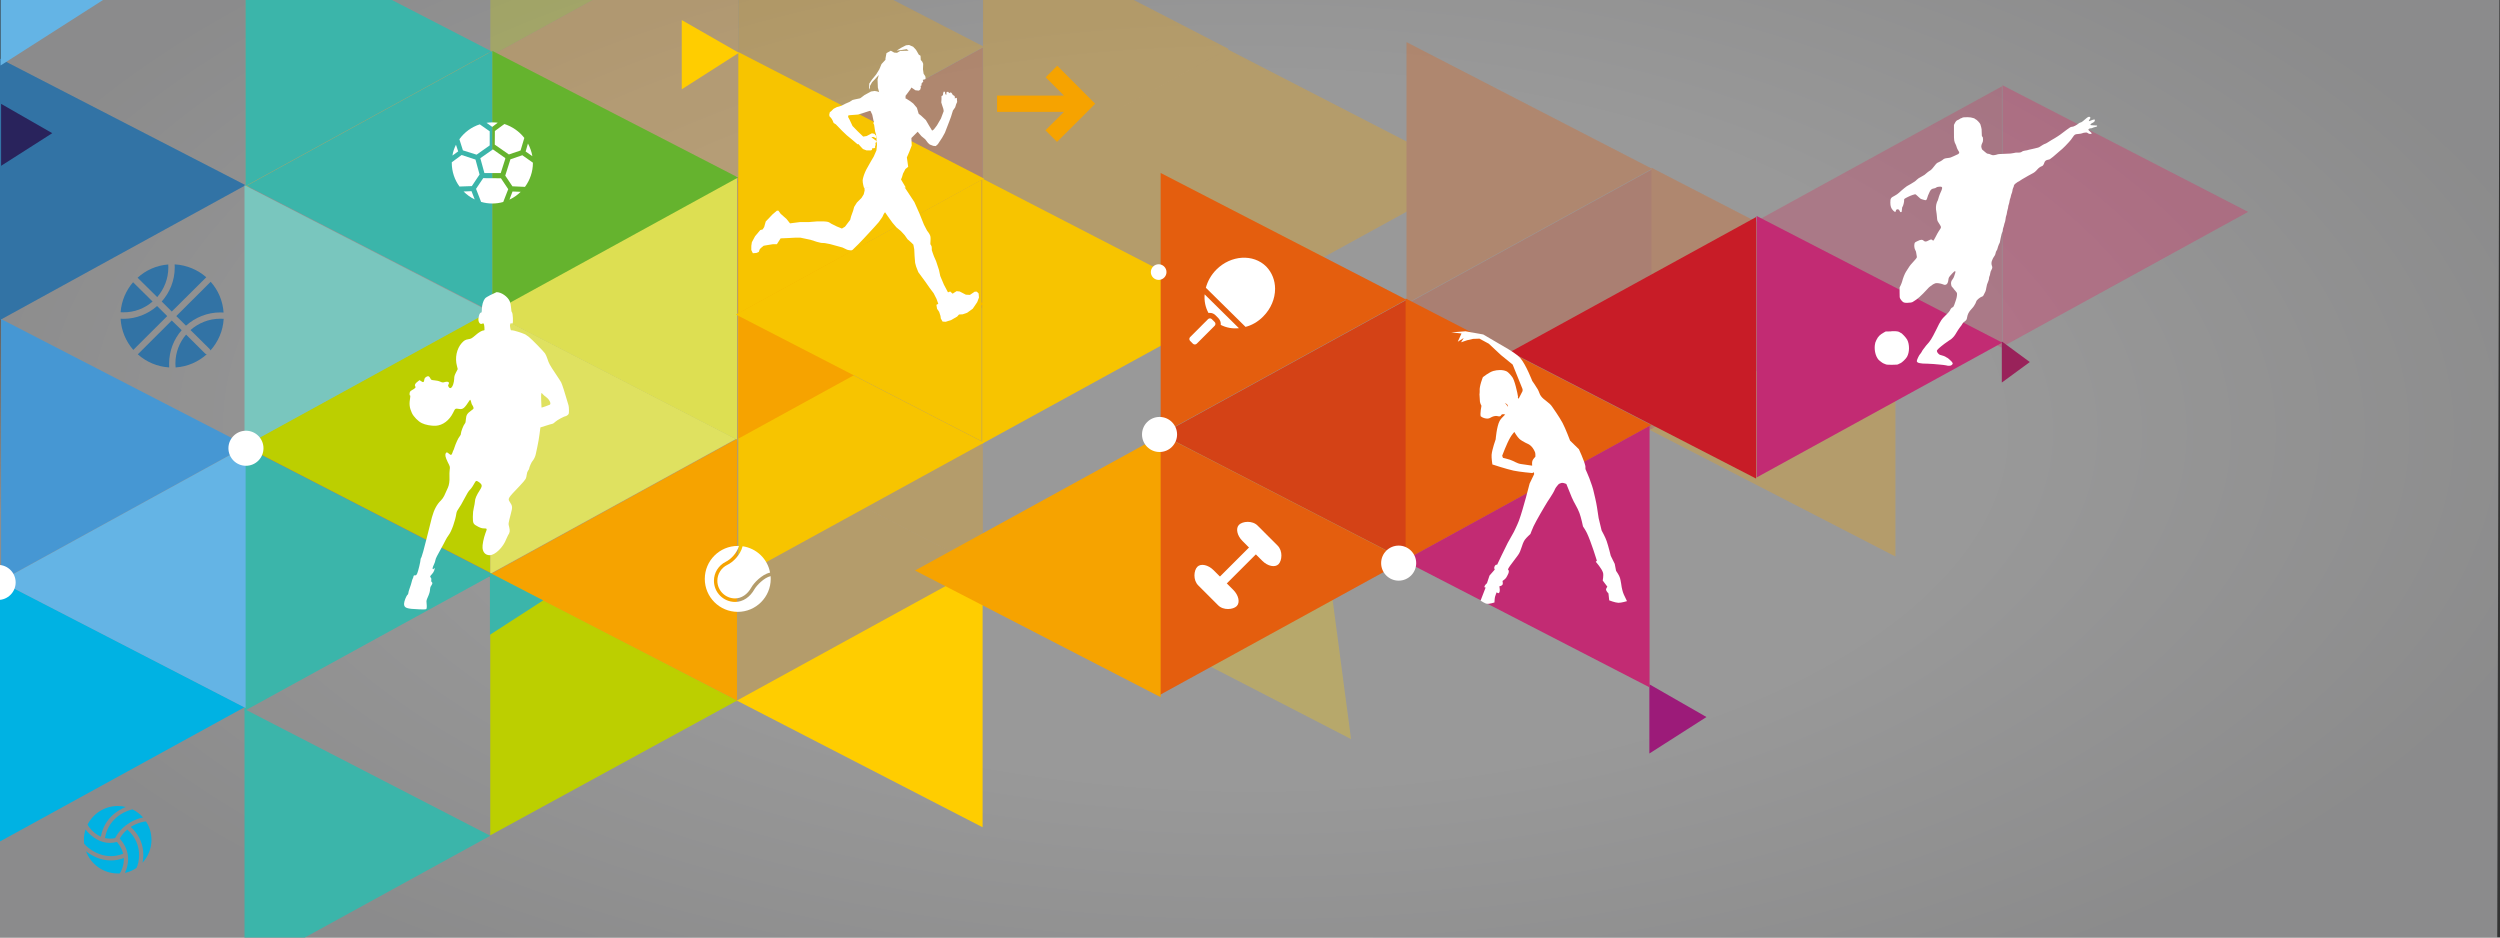 <?xml version="1.0" encoding="utf-8"?>
<!-- Generator: Adobe Illustrator 26.5.0, SVG Export Plug-In . SVG Version: 6.00 Build 0)  -->
<svg version="1.1" id="Calque_1" xmlns="http://www.w3.org/2000/svg" xmlns:xlink="http://www.w3.org/1999/xlink" x="0px" y="0px"
	 viewBox="0 0 2267.7 850.4" style="enable-background:new 0 0 2267.7 850.4;" xml:space="preserve">
<rect x="0" y="0" width="2267.7" height="850.4" fill="#333333" stroke="none"/>
<style type="text/css">
	.st0{opacity:0.5;fill:url(#XMLID_00000046324514984000980250000014619041278514277764_);enable-background:new    ;}
	.st1{fill:#9C1B79;}
	.st2{opacity:0.3;}
	.st3{fill:#FFCD00;}
	.st4{fill:#C8D406;}
	.st5{fill:#F6A300;}
	.st6{fill:#D3305D;}
	.st7{fill:#B4CC04;}
	.st8{fill:#E45E0E;}
	.st9{fill:#C81C27;}
	.st10{fill:#F7A826;}
	.st11{fill:#B2CB07;}
	.st12{fill:#FAB500;}
	.st13{fill:#D44216;}
	.st14{fill:#E61A5E;}
	.st15{fill:#3273A5;}
	.st16{fill:#3BB5AA;}
	.st17{fill:#F7C400;}
	.st18{fill:#79C6BE;}
	.st19{fill:#4697D3;}
	.st20{fill:#00B2E3;}
	.st21{fill:#64B4E5;}
	.st22{fill:#BCCF00;}
	.st23{fill:#DDDF52;}
	.st24{fill:#65B32E;}
	.st25{fill:#DFE160;}
	.st26{fill:#C22B73;}
	.st27{display:none;opacity:0.16;}
	.st28{display:inline;fill:#FFCD00;}
	.st29{display:inline;fill:#F6A300;}
	.st30{display:inline;fill:#FAB500;}
	.st31{display:inline;fill:#E45E0E;}
	.st32{display:inline;fill:#993664;}
	.st33{display:inline;fill:#C81C27;}
	.st34{display:inline;fill:#F7A826;}
	.st35{display:inline;fill:#D44216;}
	.st36{fill:#29235C;}
	.st37{fill:#99225A;}
	.st38{fill:#FFFFFF;}
	.st39{fill-rule:evenodd;clip-rule:evenodd;fill:#FFFFFF;}
</style>
<radialGradient id="XMLID_00000060031582129562647460000000628233640718929031_" cx="73.425" cy="-838.236" r="654.228" gradientTransform="matrix(1.886 6.600000e-03 -3.245740e-03 0.9 992.072 1143.578)" gradientUnits="userSpaceOnUse">
	<stop  offset="0.558" style="stop-color:#FFFFFF"/>
	<stop  offset="1" style="stop-color:#E4E4E5"/>
</radialGradient>
<polygon id="XMLID_1177_" style="opacity:0.5;fill:url(#XMLID_00000060031582129562647460000000628233640718929031_);enable-background:new    ;" points="
	2264.8,1026.5 -1.3,1014.1 1.7,-247.2 2267.7,-234.8 "/>
<polygon id="XMLID_389_" class="st1" points="1496.1,620.7 1547.9,650.4 1496.1,683.5 "/>
<g id="XMLID_503_" class="st2">
	<polygon id="XMLID_532_" class="st3" points="223,-65.5 445.8,49.4 223,171.7 	"/>
	<polygon id="XMLID_531_" class="st4" points="444.8,-186.1 667.6,-71.2 444.8,51.1 	"/>
	<polygon id="XMLID_530_" class="st5" points="444.8,286.5 667.6,401.4 444.8,523.7 	"/>
	<polygon id="XMLID_528_" class="st5" points="892.7,42.1 1115.5,157 892.7,279.3 	"/>
	<polygon id="XMLID_527_" class="st6" points="1815.9,315.5 1593,200.6 1815.9,78.3 	"/>
	<polygon id="XMLID_526_" class="st5" points="891.7,-70.5 1114.5,44.4 891.7,166.7 	"/>
	<polygon id="XMLID_524_" class="st7" points="444.8,49.4 667.6,164.2 444.8,286.5 	"/>
	<polygon id="XMLID_523_" class="st8" points="224,170.8 446.8,285.7 224,408 	"/>
	<polygon id="XMLID_521_" class="st9" points="444.8,523.6 222,408.7 444.8,286.4 	"/>
	<polygon id="XMLID_520_" class="st10" points="669.6,164.7 446.8,49.8 669.6,-72.5 	"/>
	<polygon id="XMLID_519_" class="st11" points="667.6,400.9 444.8,286 667.6,163.7 	"/>
	<polygon id="XMLID_518_" class="st8" points="891.5,280.3 668.7,165.4 891.5,43.1 	"/>
	<polygon id="XMLID_517_" class="st5" points="669.7,-72.5 892.5,42.4 669.7,164.7 	"/>
	<polygon id="XMLID_516_" class="st12" points="667.7,164.7 890.5,279.6 667.7,401.9 	"/>
	<polygon id="XMLID_515_" class="st5" points="667.6,399.9 890.5,514.8 667.6,637.1 	"/>
	<polygon id="XMLID_514_" class="st5" points="891.5,515.7 668.7,400.8 891.5,278.5 	"/>
	<polygon id="XMLID_513_" class="st3" points="1225.5,670.4 1002.7,555.5 1194.7,437.8 	"/>
	<polygon id="XMLID_512_" class="st5" points="1113.4,281.5 890.5,166.6 1113.4,44.4 	"/>
	<polygon id="XMLID_511_" class="st5" points="1112.9,44.4 1335.7,159.2 1112.9,281.5 	"/>
	<polygon id="XMLID_510_" class="st8" points="1274.8,274.7 1497.6,389.5 1274.8,511.8 	"/>
	<polygon id="XMLID_509_" class="st8" points="1275.8,38.2 1498.6,153.1 1275.8,275.4 	"/>
	<polygon id="XMLID_508_" class="st13" points="1499.4,390.2 1276.6,275.4 1499.4,153.1 	"/>
	<polygon id="XMLID_507_" class="st8" points="1498,152.1 1720.8,267 1498,389.2 	"/>
	<polygon id="XMLID_506_" class="st5" points="1274.8,513.7 1052,398.8 1274.8,276.5 	"/>
	<polygon id="XMLID_505_" class="st14" points="1816.4,77.3 2039.2,192.2 1816.4,314.5 	"/>
	<polygon id="XMLID_504_" class="st5" points="1719.3,504.8 1496.5,390 1719.3,267.7 	"/>
</g>
<polygon id="XMLID_471_" class="st15" points="0,53.2 222.8,168 0,290.3 "/>
<polygon id="XMLID_8_" class="st16" points="222.8,-68.4 445.7,46.5 222.8,168.7 "/>
<polygon id="XMLID_475_" class="st16" points="221.8,404.8 447.3,521.1 221.8,644.8 "/>
<polygon id="XMLID_476_" class="st17" points="669.7,286.6 892.6,401.5 669.7,523.8 "/>
<polygon id="XMLID_477_" class="st5" points="669.7,160.7 892.6,275.6 669.7,397.9 "/>
<polygon id="XMLID_478_" class="st9" points="1592.9,434.1 1370,319.2 1592.9,196.9 "/>
<polygon id="XMLID_479_" class="st17" points="669.7,47.2 892.6,162 669.7,284.3 "/>
<polygon id="XMLID_480_" class="st16" points="221.8,643.2 444.7,758.1 221.8,880.4 "/>
<polygon id="XMLID_481_" class="st18" points="221.8,168 444.7,282.9 221.8,405.2 "/>
<polygon id="XMLID_482_" class="st19" points="1,289.4 223.8,404.3 1,526.6 "/>
<polygon id="XMLID_483_" class="st20" points="-1,526.6 221.8,641.5 -1,763.8 "/>
<polygon id="XMLID_484_" class="st21" points="222.8,642.2 0,527.3 222.8,405 "/>
<polygon id="XMLID_485_" class="st16" points="446.7,283.3 223.8,168.5 446.7,46.2 "/>
<polygon id="XMLID_486_" class="st22" points="444.7,519.5 221.8,404.6 444.7,282.3 "/>
<polygon id="XMLID_487_" class="st23" points="668.5,398.9 444.1,283.2 668.5,160 "/>
<polygon id="XMLID_488_" class="st24" points="446.7,46.2 669.5,161 446.7,283.3 "/>
<polygon id="XMLID_489_" class="st25" points="444.7,283.3 667.5,398.2 444.7,520.5 "/>
<polygon id="XMLID_490_" class="st22" points="444.7,519.5 668.7,635.4 444.7,757.7 "/>
<polygon id="XMLID_491_" class="st5" points="668.5,635.4 445.7,520.5 668.5,398.2 "/>
<polygon id="XMLID_492_" class="st3" points="891.3,750.4 668.4,635.5 891.3,513.2 "/>
<polygon id="XMLID_493_" class="st17" points="890.4,400.2 667.5,285.3 890.4,163 "/>
<polygon id="XMLID_494_" class="st17" points="890.9,161.9 1117,278.5 890.9,402.5 "/>
<polygon id="XMLID_498_" class="st8" points="1051.8,393.3 1274.6,508.2 1051.8,630.5 "/>
<polygon id="XMLID_497_" class="st8" points="1052.8,156.9 1275.6,271.8 1052.8,394.1 "/>
<polygon id="XMLID_496_" class="st13" points="1276.4,508.9 1053.6,394 1276.4,271.7 "/>
<polygon id="XMLID_495_" class="st8" points="1275,270.7 1497.8,385.6 1275,507.9 "/>
<polygon id="XMLID_499_" class="st5" points="1052.8,632.4 830,517.5 1052.8,395.2 "/>
<polygon id="XMLID_500_" class="st26" points="1593.4,195.9 1816.2,310.8 1593.4,433.1 "/>
<polygon id="XMLID_501_" class="st26" points="1496.3,623.5 1273.5,508.6 1496.3,386.3 "/>
<g id="XMLID_533_" class="st27">
	<polygon id="XMLID_562_" class="st28" points="-335.1,358.2 -112.2,473.1 -335.1,595.4 	"/>
	<polygon id="XMLID_561_" class="st28" points="-113.2,237.6 109.6,352.5 -113.2,474.8 	"/>
	<polygon id="XMLID_560_" class="st29" points="-113.2,710.2 109.6,825.1 -113.2,947.4 	"/>
	<polygon id="XMLID_559_" class="st29" points="334.7,591.6 557.5,706.5 334.7,828.8 	"/>
	<polygon id="XMLID_558_" class="st29" points="334.7,465.8 557.5,580.7 334.7,703 	"/>
	<polygon id="XMLID_557_" class="st29" points="1257.8,739.2 1035,624.3 1257.8,502 	"/>
	<polygon id="XMLID_556_" class="st29" points="334.7,352.2 557.5,467.1 334.7,589.4 	"/>
	<polygon id="XMLID_555_" class="st30" points="-112.2,947.2 110.6,1062.1 -112.2,1184.4 	"/>
	<polygon id="XMLID_554_" class="st29" points="-113.2,473 109.6,587.9 -113.2,710.2 	"/>
	<polygon id="XMLID_553_" class="st31" points="-334.1,594.4 -111.2,709.3 -334.1,831.6 	"/>
	<polygon id="XMLID_552_" class="st32" points="-336.1,831.6 -113.2,946.5 -336.1,1068.8 	"/>
	<polygon id="XMLID_551_" class="st33" points="-113.2,947.2 -336.1,832.3 -113.2,710 	"/>
	<polygon id="XMLID_550_" class="st34" points="111.6,588.4 -111.2,473.5 111.6,351.2 	"/>
	<polygon id="XMLID_549_" class="st30" points="109.6,824.6 -113.2,709.7 109.6,587.4 	"/>
	<polygon id="XMLID_548_" class="st31" points="333.5,704 110.7,589.1 333.5,466.8 	"/>
	<polygon id="XMLID_547_" class="st29" points="111.7,351.2 334.5,466.1 111.7,588.4 	"/>
	<polygon id="XMLID_546_" class="st30" points="109.7,588.4 332.5,703.3 109.7,825.6 	"/>
	<polygon id="XMLID_545_" class="st29" points="109.6,823.6 332.4,938.4 109.6,1060.7 	"/>
	<polygon id="XMLID_544_" class="st29" points="333.5,939.4 110.7,824.5 333.5,702.2 	"/>
	<polygon id="XMLID_543_" class="st28" points="557.5,1054.1 334.7,939.2 557.5,816.9 	"/>
	<polygon id="XMLID_542_" class="st29" points="555.3,705.2 332.5,590.3 555.3,468 	"/>
	<polygon id="XMLID_541_" class="st29" points="554.9,468 777.7,582.9 554.9,705.2 	"/>
	<polygon id="XMLID_540_" class="st31" points="716.7,698.3 939.6,813.2 716.7,935.5 	"/>
	<polygon id="XMLID_539_" class="st31" points="717.7,461.9 940.6,576.8 717.7,699.1 	"/>
	<polygon id="XMLID_538_" class="st35" points="941.4,813.9 718.6,699 941.4,576.7 	"/>
	<polygon id="XMLID_537_" class="st31" points="939.9,575.7 1162.8,690.6 939.9,812.9 	"/>
	<polygon id="XMLID_536_" class="st29" points="716.8,937.4 494,822.5 716.8,700.2 	"/>
	<polygon id="XMLID_535_" class="st31" points="1258.3,501 1481.2,615.9 1258.3,738.2 	"/>
	<polygon id="XMLID_534_" class="st29" points="1161.2,928.5 938.4,813.6 1161.2,691.3 	"/>
</g>
<polygon id="XMLID_622_" class="st16" points="444.4,519.6 492.7,544.6 444.4,575.8 "/>
<polygon id="XMLID_623_" class="st36" points="1,94.2 47.4,120.8 1,150.4 "/>
<polygon id="XMLID_624_" class="st5" points="904.4,101.5 965.1,101.5 948.3,118.2 958.8,128.7 983,104.6 983,104.6 993.4,94.1 
	959,59.6 948.5,70.1 965.1,86.7 904.4,86.7 "/>
<polygon id="XMLID_643_" class="st37" points="1815.8,347 1815.8,309.7 1841.2,328.4 "/>
<polygon id="XMLID_644_" class="st3" points="618.4,18.2 670.2,47.9 618.4,81 "/>
<path id="XMLID_74_" class="st21" d="M0.5,59.4V-78.3l113.6,65.1L0.5,59.4z"/>
<circle id="XMLID_2_" class="st38" cx="223.1" cy="406.6" r="15.9"/>
<circle id="XMLID_3_" class="st38" cx="1051.8" cy="394.1" r="15.9"/>
<circle id="XMLID_21_" class="st38" cx="1268.7" cy="510.8" r="15.9"/>
<ellipse id="XMLID_27_" transform="matrix(2.439005e-03 -1 1 2.439005e-03 -529.994 525.312)" class="st38" cx="-1.7" cy="528.3" rx="15.9" ry="15.9"/>
<path class="st38" d="M1051,239.7c-3.9,0-7.1,3.2-7.1,7.1s3.2,7.1,7.1,7.1c3.9,0,7.1-3.2,7.1-7.1S1054.9,239.7,1051,239.7z"/>
<g>
	<path class="st38" d="M1145.8,287.1c7.1-7.1,10.8-16.3,10.8-25.1c0-7.5-2.7-14.7-8-20.2c-11.7-11.7-32-10.5-45.2,2.7
		c-4.8,4.8-8,10.6-9.6,16.5l36,35.5C1135.4,295.1,1141.1,291.9,1145.8,287.1z"/>
	<path class="st38" d="M1107.3,294.7c5,2.6,10.8,3.6,16.5,3l-31.1-30.7c-0.5,6,0.7,11.9,3.5,16.9c0.4-0.1,0.8-0.1,1.2-0.1
		c2,0,3.8,0.8,5.1,2.1l2.6,2.6C1106.8,290.3,1107.6,292.5,1107.3,294.7z"/>
	<path class="st38" d="M1101.8,295.5c0.5-0.5,0.7-1.1,0.7-1.7c0-0.7-0.2-1.2-0.7-1.7l-2.6-2.6c-0.5-0.5-1.1-0.7-1.7-0.7
		c-0.7,0-1.2,0.2-1.7,0.7l-16.3,16.3l0,0c-0.9,0.9-0.9,2.5,0,3.4l2.6,2.6c0.9,0.9,2.5,0.9,3.4,0L1101.8,295.5z"/>
</g>
<g>
	<path class="st38" d="M673.6,495.5c-2.1,8.3-9,14.6-13.9,16.9c-5.5,2.7-9,8.3-9,14.4c0,8.8,7.2,16,16,16c5.9,0,11.3-3.6,14.8-9.9
		c2.1-3.8,9.4-11.9,17-13.5C696.3,507,686.2,497.3,673.6,495.5z"/>
	<path class="st38" d="M684.4,534.4c-4.1,7.3-10.5,11.6-17.6,11.6c-10.6,0-19.2-8.6-19.2-19.2c0-7.3,4.1-13.9,10.7-17.2
		c4.5-2.2,10.1-7.7,12-14.4c-0.4,0-0.7,0-1.1,0c-16.5,0-29.9,13.4-29.9,29.9c0,16.5,13.4,29.9,29.9,29.9c16.5,0,29.9-13.4,29.9-29.9
		c0-0.9-0.1-1.7-0.1-2.5C693,524,686.4,531,684.4,534.4z"/>
</g>
<g>
	<path class="st20" d="M90,758.2c0.5,0.3,1,0.5,1.5,0.7c3-16.3,14.9-23.9,22.6-26.9c-2.3-0.6-4.8-0.9-7.3-0.9
		c-12,0-22.3,6.9-27.4,16.9C80.4,750,84.1,755.1,90,758.2z"/>
	<path class="st20" d="M95.2,760.2c3,0.7,6.1,0.7,9.2,0c0.1-0.2,0.2-0.3,0.3-0.5c6.6-12.2,18.8-17,25.1-18.2c-2.7-3-5.9-5.5-9.6-7.3
		C116.9,734.6,98.5,740.3,95.2,760.2z"/>
	<path class="st20" d="M100.6,780.5c-9.9,0-17.9-4.6-22.6-8.4c4.3,11.8,15.6,20.2,28.8,20.2c0.6,0,1.1,0,1.7,0
		c1.1-1.4,4.2-6.9,3.8-14C108.2,779.9,104.2,780.5,100.6,780.5z"/>
	<path class="st20" d="M111.7,774.4c-0.8-3.4-2.5-7.1-5.6-10.7c-2.2,0.6-4.3,0.9-6.4,0.9c-3.9,0-7.7-1-11.5-3
		c-4.8-2.6-8.4-6.3-10.6-9.2c-1,3-1.5,6.1-1.5,9.4c0,1.2,0.1,2.3,0.2,3.5c0.2,0.1,0.4,0.3,0.5,0.5
		C78.4,768.1,93.2,781.9,111.7,774.4z"/>
	<path class="st20" d="M115.5,752.5c-2.6,2.1-5,4.8-6.9,8.2c11,12.2,7.7,24.9,4.7,31.1c3.8-0.8,7.4-2.4,10.5-4.5
		c0.1-0.2,0.1-0.3,0.2-0.5C125.4,784.6,131.1,766.3,115.5,752.5z"/>
	<path class="st20" d="M129.3,782.5c5-5.5,8.1-12.7,8.1-20.7c0-6.1-1.8-11.9-5-16.7c-1.6,0-7.6,1.1-13.8,5
		C130.7,761.2,130.9,774.6,129.3,782.5z"/>
</g>
<g>
	<path class="st15" d="M138.4,273.5L120.7,256c-6.4,7.4-10.5,16.9-11.3,27.2c0.8,0,1.6,0.1,2.4,0.1
		C122,283.4,131.3,279.7,138.4,273.5z"/>
	<path class="st15" d="M142.5,277.6c-8.2,7.2-18.9,11.6-30.6,11.6c-0.8,0-1.6,0-2.5-0.1c0.6,10.8,4.8,20.6,11.5,28.3l30.8-30.7
		L142.5,277.6z"/>
	<path class="st15" d="M155.8,282.6l31.3-31.1c-7.7-6.8-17.8-11.1-28.7-11.7c0.1,0.9,0.1,1.8,0.1,2.8c0,11.9-4.5,22.7-11.8,30.9
		L155.8,282.6z"/>
	<path class="st15" d="M152.7,242.6c0-0.9,0-1.8-0.1-2.7c-10.7,0.8-20.3,5.2-27.8,12l17.8,17.6C148.8,262.3,152.7,252.9,152.7,242.6
		z"/>
	<path class="st15" d="M155.8,290.7L125,321.4c7.7,6.9,17.6,11.2,28.5,11.9c-0.1-1.1-0.1-2.2-0.1-3.4c0-11.6,4.3-22.3,11.4-30.4
		L155.8,290.7z"/>
	<path class="st15" d="M159.9,286.7l8.8,8.7c8.3-7.4,19.2-12,31.1-12c1,0,2,0,3,0.1c-0.7-10.7-5-20.4-11.7-27.9L159.9,286.7z"/>
	<path class="st15" d="M172.8,299.4l17.3,17.1c0.4,0.4,0.7,0.9,0.8,1.4c6.9-7.7,11.4-17.7,12-28.7c-1-0.1-2-0.1-3.1-0.1
		C189.5,289.1,180,293,172.8,299.4z"/>
	<path class="st15" d="M168.8,303.5c-6.1,7.1-9.7,16.3-9.7,26.4c0,1.1,0.1,2.3,0.2,3.4c10.8-0.7,20.6-5.1,28.2-11.9
		c-0.5-0.1-1-0.4-1.4-0.7L168.8,303.5z"/>
</g>
<g>
	<path class="st38" d="M432.3,140.3l11.9-8.4v-12.8l-9-6.3c-7.5,2.4-14,7.2-18.5,13.5l3.2,10.1L432.3,140.3z"/>
	<path class="st38" d="M413.6,131.3c-1.5,3-2.7,6.3-3.2,9.8l5.2-3.8L413.6,131.3z"/>
	<path class="st38" d="M451.5,111.3c-1.6-0.2-3.3-0.3-4.9-0.3c-1.8,0-3.6,0.2-5.3,0.4l5.2,3.7L451.5,111.3z"/>
	<path class="st38" d="M447.1,135.5l-11.4,8l3.7,13.5h14.8l4.2-13.1c-0.1-0.1-0.1-0.1-0.1-0.2c-0.1-0.1-0.1-0.3-0.1-0.4L447.1,135.5
		z"/>
	<path class="st38" d="M435,158.3l-3.7-13.6h-0.1l-12.5-4.1l-8.9,6.6c0,0.2,0,0.3,0,0.5c0,8,2.6,15.5,7,21.5l11.2-0.4L435,158.3z"/>
	<path class="st38" d="M448.8,131.2l12.8,8.9l10.6-3.6l3.4-11.4c-4.6-5.9-10.9-10.3-18.1-12.6l-8.6,6.3L448.8,131.2L448.8,131.2z"/>
	<path class="st38" d="M420.5,173.7c2.9,2.9,6.3,5.4,10.1,7.2l-2.9-7.5L420.5,173.7z"/>
	<path class="st38" d="M463,144.5l-4.7,14.8l6.5,9.7l11.4,0.5c4.5-6.1,7.2-13.7,7.2-21.8c0-0.1,0-0.1,0-0.1c0,0-0.1,0-0.1-0.1
		l-9.5-6.7L463,144.5z"/>
	<path class="st38" d="M478.9,130.2l-2.1,7.2l6.1,4.3C482.2,137.6,480.8,133.7,478.9,130.2z"/>
	<path class="st38" d="M438.3,161.6l-6.5,9.7l4.4,11.3c0.1,0.2,0.1,0.3,0.1,0.5c3.3,1,6.8,1.5,10.3,1.5c3.5,0,6.8-0.5,9.9-1.4
		c0-0.1,0.1-0.2,0.1-0.3l4.4-11.3l-6.6-9.9L438.3,161.6L438.3,161.6z"/>
	<path class="st38" d="M462.1,181.1c3.8-1.8,7.3-4.2,10.2-7.1l-7.4-0.3L462.1,181.1z"/>
</g>
<g transform="matrix(-1 0 0 1 -94.797 0)">
	<path class="st39" d="M-888.3,83l-3.9,0.5l1.1-4l0.3-7.3l-1.1-4.2l3.3,3.7l2.8,2.9l1.9,3.4v3.4l0.8-2l-0.2-3.6l-2.5-3.7l-3.7-4.5
		l-2.9-4.7l-2-4.8l-3.6-3.9v-1.2l-0.9-4.8l-3.9-2.2l-3.1,1.7l-2.6,0.2l-2.8-1.7L-919,46l1.7-1.4l5,0.8l4.2,0.5l-4.2-2.6l-4.3-2.2
		l-2.8-0.3l-3.7,1.6l-2.6,2.8l-2.6,4.5l-1.2,0.6l-0.3,0.5l-0.2,3.6l-1.4,1.6l-0.8,1.9l0.2,5l-0.6,4l-1.1,1.6l-0.6,1.2v2l0.8,0.3
		l0.9,0.2l0.8,0.3l-0.2,0.5l-0.3,0.9l1.6,1.9v1.7l0.9,0.5l-0.3,1.4l0.6,1.9l1.2,0.9l3.1-0.3l3.7-2.5l0.9,1.6l2.5,3.4l1.9,2.5v4
		L-888.3,83z"/>
	<path class="st39" d="M-917,89.6l-3.6,2.3l-2.6,2l-3.3,3.9l-1.6,5.4l-2.2,1.7l-4.3,4l-2.8,4.8l-2.9,4.8l-1.6-1.1l-2.8-3.7l-3.6-6.2
		l-2.5-6.7l0.3-2l1.1-3.3l0.8-2.6l-0.2-2.8v-2.9l-1.4-0.9v-1.2l-0.5-1.9h-1.2l-0.3,2l-0.9,1.1l-0.3-2.8l-0.6-0.2h-0.9l-0.9,1.2
		l-0.9-0.6h-0.8l-0.8,0.9l-0.8,1.4l-1.2,0.6l-0.6,0.8v1.9l-0.9-0.8l-0.9,0.2l-0.3,3.6l0.9,2l0.9,2.9l2,2.8l0.6,1.9l1.2,3.9l1.6,4.3
		l3.9,10.1l2.5,4.5l3.9,5.9l1.9,1.7l2.3-0.2l3.1-1.2l1.6-1.4l2.6-3.4l3.4-2.8l3.4-4l5.7,5.7l-0.3,6.8l2.2,5.7l2.2,5.1l-1.2,8.5
		l2.5,2l2.2,4.2l0.9,3.1l0.9,2.2l-4.3,7.3l37.9,0.3c0,0,1.3-4.4,1.2-6.7c-0.1-1.7-0.7-3.3-1.2-5c-0.5-1.6-1.3-3.1-2-4.7
		c-2.1-4.1-6.8-11.9-6.8-11.9l-2.5-5.7l-0.5-5l0.8-9.2l0.9-2.9l0.9-6.1l0.8-1.7l-0.8-0.9l0.5-0.9l1.2-5.7l1.6-3.4h0.8l3.4,1.1l7,2.2
		l7.8,0.6l1.1,0.2l0.2,1.4l-1.4,2.6l-2.6,5.6l-4.7,4.8l-5,4.8l-3.1-0.5l-4.8-2.5l-2.3,0.5l-1.9,2.3l-0.2,2h0.1l0.5-0.3l2.6-1.2
		l1.7,0.3l-5.3,3.9l1.6,1.2l-0.2,2.2l0.6,0.6c0,0-0.4,1.3,0,1.7c0.6,0.6,2.5,0.3,2.5,0.3s0,1.3,0.5,1.7c0.7,0.6,2.6,0.3,2.6,0.3h2.2
		l3.1-1.2l1.9-2l2.2-2.5l0.8,0.2l5.3-4.5l4.5-3.7l4.2-4l5.7-5.9l2-1.2l0.9-2.2c0.9-2.2,2.9-3.9,2.9-3.9l0.2-1.4l-0.5-2.3l-1.2-0.9
		l-2.2-2.2l-3.1-1.6l-3.9-1.1l-3.9-2l-3.7-1.6l-2.6-1.7l-2.5-0.6l-4.3-0.9l-0.8-0.5l-3.3-2.5l-3.7-2l-2.2-1.2l-3.4-0.5L-917,89.6z"
		/>
	<path class="st39" d="M-914,167.8l-10.2,15.5l-4.5,10.1l-4.2,10.4l-2.8,5.4c0,0-2.4,2.9-2.9,4.7c-0.4,1-0.3,3.3-0.3,3.3l0.2,4.3
		c0,0-0.9,1.2-1.1,1.9c-0.3,1.1-0.2,3.4-0.2,3.4l-0.8,2.5l-1.2,3.3l-1.9,4.3l-2.6,7.9l-1.2,5.6l-3.3,7.8l-3.7,7l-2-0.8l-2.2,2
		l-3.6-2.3l-2.8,0.3l-5.6,2.9l-3.7,0.2l-4.3-2.9h-2l-1.6,1.6l-0.3,3.7l1.6,4.2l4,5.9l5.1,3.7l4,1.4l3.4,0.2l1.7,1.9l5.4,3.1l5,1.6
		l2.8-0.2l1.6-2.8l0.3-2.3l1.2-3.7l1.9-2.8l0.6-3.6l-1.7-0.9l1.6-4.5l2.6-5.1l3.6-4.8l3.9-5.6l3.1-4.2l3.3-4.5l2-5.1l0.9-3.4
		l0.5-6.2l0.3-6.1l0.8-4.2l2-2l3.3-2.9l2.6-3.7l3.4-3.7l4-3.3l3.6-4.2l3.9-5.4l2.9-4.2l1.2,1.7l1.2,2.6l3.3,4.7l4,4.5l4.7,5.1l5,5.4
		l4.8,5c0,0,2.9,2.8,4.3,4.2c0.5,0.4,0.8,1,1.4,1.2c0.4,0.2,0.9,0.2,1.4,0.2c1.1,0,3.1-0.6,3.1-0.6l4.2-2l4-1.1l7.3-2l4.7-0.9
		l3.4-0.2l3.7-0.9l5.9-1.9l9-1.9h5.3l5.7,0.3l7.1,0.3l3.4,5.3h3.6l5,0.8l3.4,0.6l2.3,1.9l1.2,1.2l0.9,2.5l2,0.9l3.4,0.3l1.4-2.9V223
		l-0.5-3.3l-2.9-5.4l-4.7-5.6l-2.2-0.6l-1.4-2.2l-0.5-1.9l-0.9-3.1l-6.1-6.4l-4-3.4h-1.4l-2,2.8l-5.4,4.8l-3.1,3.9l-9.3-1.2h-8.2
		l-7.4-0.6h-4.2c0,0-3.7,0-5.4,0.5c-1.1,0.3-2.9,1.6-2.9,1.6l-5,2.5l-4.7,1.9l-2.8-1.7l-4.7-6.2l-0.8-3.1l-1.9-5.3l-0.9-3.3l-2.5-4
		l-4.2-4.2l-2-3.3l-0.8-3.4l0.2-2.8L-914,167.8z"/>
</g>
<g id="layer1">
	<g>
		<path class="st38" d="M444.7,267.7c-2.2,1.1-4.3,2.4-4.8,3.1c-1.6,2-2.7,5.7-2.8,9.4c-0.1,3.1-0.2,3.4-0.9,3.4
			c-0.9,0-1.8,2-2.2,5.2c-0.4,3.2,1.4,5.9,3.4,4.8c1.3-0.7,1.7-0.1,2,3.2c0.2,2.6,0.2,2.9-0.6,2.9c-1.5,0-4.3,1.6-7.3,4.2
			c-3.6,3.1-4.1,3.4-6.7,3.8c-2.7,0.4-3.9,1.2-6,3.5c-4.6,5.2-6.3,13.5-4.3,20.8l0.7,2.8l-1.6,3.1c-1.3,2.6-1.6,3.6-1.6,5.6
			c0,1.4-0.4,3.6-0.9,5.1c-1.3,3.7-3,4.5-4.3,2.1c-0.4-0.9-0.5-1.2,0-1.9c1.3-2.1-0.3-3.1-3.5-2.2c-1.6,0.5-2.1,0.4-4-0.4
			c-1.2-0.6-3.5-1.1-5.2-1.2c-2.9-0.3-3-0.3-3.8-1.9c-1-1.9-1.7-2.2-3.2-1.5c-1.6,0.9-2.1,1.5-2.3,3.3c-0.2,1.9-1.1,2.2-2.9,0.8
			l-1.3-0.9L379,346c-2.4,1.8-3.1,3.1-2.4,4.3c0.5,0.9,0.5,1.2-0.5,2c-0.6,0.5-1.6,1.2-2.3,1.5c-0.7,0.4-1.5,1-1.8,1.4
			c-0.6,0.9-0.7,3.5-0.1,3.5c0.3,0,0.4,0.6,0.2,1.6c-1.1,6.3-0.7,9.5,1.5,14.3c1.6,3.4,5.7,7.6,9,9.2c3.2,1.6,8.7,2.6,12.7,2.4
			c6.4-0.4,12.3-4.9,15.7-11.8c2.1-4.2,1.7-4,5.9-3.4c3.1,0.4,4.6-0.9,9-7.8c0.4-0.7,0.6-0.7,0.9-0.2c0.2,0.3,0.5,1.3,0.7,2.2
			c0.2,0.9,0.6,1.9,0.9,2.2c0.3,0.4,0.8,1.3,1,2c0.4,1.3,0.3,1.4-2.1,3.1c-3.6,2.6-4.4,4-4.7,7.8c-0.1,2.2-0.4,3.4-1,4
			c-1.2,1.3-3.4,7.1-3.5,8.8c0,1-0.4,1.9-1.2,2.8c-1.2,1.3-3.5,6.4-4.7,10.1c-0.3,1.1-0.7,2.1-0.9,2.4c-0.2,0.2-0.6,1.2-0.8,2
			c-0.8,2.5-1.5,2.8-3.2,1.2c-1.7-1.5-2.3-1.6-2.9-0.5c-0.9,1.6-0.4,3.6,1.7,8c2.2,4.3,2.2,4.3,1.8,7.1c-0.2,1.5-0.3,4.4-0.2,6.4
			c0.2,3.6-0.3,7.3-1.4,9.7c-0.6,1.5-1.9,4.2-3.4,7.5c-0.6,1.3-1.9,3.1-2.9,4.1c-3.7,3.5-6.3,8.4-8.2,15.3
			c-0.5,1.8-2.6,10.4-4.8,19.1c-2.3,9.4-4.3,16.4-4.7,17.1c-0.5,0.6-0.8,1.5-0.8,1.9c0,2-2.2,10.9-3,12.7c-0.8,1.7-1.1,2-2.1,1.9
			c-0.9-0.1-1.2,0.1-1.4,1.2c-0.1,0.8-0.5,1.7-0.7,1.9c-0.2,0.3-0.6,1.6-0.9,2.9s-1.1,3.9-1.8,5.7c-0.7,1.9-1.2,3.8-1.2,4.3
			c0,0.6-0.3,1.3-0.6,1.5c-1.3,1-3.3,6.2-3.3,8.3c0,3.8,2.3,4.6,13.6,5c6,0.2,6.5,0.1,6.8-0.6c0.3-1,0.3-3.4,0-5.6
			c-0.2-1.4,0-2.3,1-4.5c1.5-3.3,2.2-5.6,2.2-7.7c0-0.9,0.4-2.2,1.1-3.1c1.2-1.9,1.3-2.5,0.4-3.3c-0.5-0.4-0.6-0.9-0.4-1.9
			c0.2-0.9,0-1.6-0.4-2c-0.9-0.9-0.9-1.2,1-3.2c1.8-1.9,2.9-4.8,2.2-5.5c-0.3-0.3-0.4-0.2-0.4,0.3c0,0.4-0.3,0.7-0.6,0.7
			c-1,0-0.8-1.2,0.6-4.2c0.7-1.5,1.3-3.2,1.3-3.8c0-0.6,0.7-2.4,1.5-3.9c6-11,7.1-13,7.9-14.7c0.5-1.1,1.7-3,2.6-4.2
			c2.7-3.5,6.1-13.1,7.1-20c0.2-1.3,0.9-2.7,2.2-4.5c1-1.4,3.1-4.8,4.5-7.7c2.8-5.4,4.5-8.2,5.8-9.3c0.9-0.7,3.6-4.9,4.4-6.6
			c0.3-0.6,0.9-1.2,1.2-1.2c1.1,0,3.8,2,4.5,3.2c0.7,1.3,0.4,2.5-1.5,5.4c-2.8,4.3-4.3,7.7-4.3,10.1c-0.1,1.2-0.5,3.7-1,5.6
			c-0.6,2.5-0.9,4.8-0.9,8.4c0,6,0.3,6.5,4.9,8.9c2.4,1.2,3.6,1.5,5.4,1.5c2.7,0,2.8,0.2,1.1,4.4c-1.6,4.4-2.9,10.7-2.6,13.4
			c0.4,4.1,2.8,6.5,6.5,6.5c4.9,0,12.3-7.2,15.1-14.8c0.5-1.2,1.2-2.6,1.5-3.2c1.7-2.5,1.9-4,1.1-7.4c-0.9-3.5-0.9-2.8,1.5-12.3
			c1.6-5.9,1.5-6.9-0.9-10.5c-2.1-3.1-1.9-3.4,8.6-14.3c2.8-2.9,5.3-5.9,5.7-6.7c0.4-0.8,0.9-2.5,1-3.9c0.2-1.6,0.6-2.8,1.2-3.6
			c0.6-0.7,1-1.5,1-1.9c0-1,2.1-5.9,3-6.8c1.2-1.3,2.6-4.1,3-6.3c0.2-1.1,0.9-4.2,1.5-7c0.6-2.8,1.5-7.8,1.9-11.1l0.8-6.1l5.1-1.6
			c2.8-0.9,5.5-1.7,5.9-1.7s1.5-0.8,2.4-1.7c1.5-1.5,8.3-5.2,9.6-5.2c0.3,0,1-0.5,1.7-1c1.1-0.9,1.2-1.2,1.2-4.5
			c0-1.9-0.2-3.8-0.4-4.3c-0.2-0.4-0.9-2.7-1.5-5c-1.5-5.4-4.3-14.2-5.2-15.9c-0.4-0.7-2.5-4.1-4.9-7.6c-5.6-8.3-6.2-9.6-7.5-13.6
			c-0.6-1.9-1.6-4.1-2.2-5c-1.2-1.8-12-12.9-14.8-15.1c-1.1-0.8-2.5-1.8-3.2-2.2c-2.8-1.3-10.7-3.8-11.9-3.7c-1.1,0.2-1.2,0-1.6-1.9
			c-0.3-1.2-0.3-2.4-0.3-2.8c0.1-0.3,0.3-0.9,0.4-1.3c0.2-0.5,0.4-0.6,0.8-0.3c0.3,0.3,0.8,0.3,1.1,0.1c0.8-0.5,0.3-9.5-0.5-10.1
			c-0.4-0.3-0.7-1.8-0.8-4.1c-0.2-2.4-0.6-4.4-1.2-5.9c-1.9-4.3-7.6-8.3-12-8.3C449.2,265.7,447.7,266.2,444.7,267.7z M492.4,357.6
			c0.5,0.6,1.8,1.8,3,2.6c3,2.2,4.8,6,3.3,6.9c-0.7,0.4-7.4,2.8-7.5,2.6c0-0.1-0.2-3-0.3-6.5C490.7,356,490.9,355.6,492.4,357.6z"/>
	</g>
</g>
<g transform="translate(0 -680.31)">
	<path class="st38" d="M1329.3,980.8l-12.9,1l9.3,1l-3.4,7.5l5.4-3.4l-2.4,3.9l5.6-1.9l5.3-1.2l5.8-0.2l8.5,4.6l10.9,10.2l10.7,8.7
		l9,22.3v1.7l-3.6,7l-3.4-4.1c0,0,3.2,4.9,2.9,2.4c-0.4-3.1-3.3-16.3-5.6-18.4c0,0-2.9-4-5.1-4.9c-3.6-1.5-8-1.2-11.7-0.2
		c-3.7,1-9.5,5.6-9.5,5.6s-3.4,8.3-2.9,12.6c0.1,1.1-0.2,2.9-0.2,2.9s0.3,4.8,0.4,6.6c0.2,1.8,1.4,3.9,1.4,3.9s-1.4,6.9-0.7,9.5
		c1.7,1.4,4.2,2.2,6.5,2.1c1.7-0.1,3.1-1.4,4.7-1.9c0.8-0.2,1.7-0.5,2.6-0.5c1.3-0.1,2.6,0.7,3.8,0.3c0.8-0.3,1-1.4,1.7-1.7
		c2.4-1,6.3,2.3,7.7,0.1c2.1-3.3-5.1-10.5-5.1-10.5s1.9,0.9,2.4,1.7c0.6,0.9,0.7,3.2,0.7,3.2l0.5,1.5l-0.7,1.9c0,0-5.9,4.8-7.6,8
		c-2.7,5-3.6,16.7-3.6,16.7s-3.3,9.2-3.7,14.1c-0.2,2.9,0.7,8.7,0.7,8.7s12.7,4.2,19.2,5.6c5.6,1.2,17,2.2,17,2.2l1.5-0.7l0.2,1.7
		l-4.1,8.5c0,0-5.7,22.7-9.7,33.7c-1.3,3.5-4.6,10.2-4.6,10.2s-3.8,6.6-5.6,10c-2.4,4.5-9.6,19.8-9.6,19.8s-1.1-0.5-1.9,0.8
		c-1.5,2.3-0.2,3.5-0.2,3.5l-4.8,5.5l-2.3,6.9c0,0-2.8,2.3-2.2,3.7c0.1,0.3,1,0.2,1,0.2l-4.6,11.9c0,0,3.7,2.6,5.8,2.9
		c2.3,0.3,6.8-1.2,6.8-1.2s0.1-3.4,0.5-5.1c0.3-1.4,1.5-4.1,1.5-4.1s1.4,1.1,1.9,0.7c1.7-1.1,0.5-6.1,0.5-6.1s2.3-0.5,2.9-1.5
		c0.6-1,0-3.4,0-3.4s2.7-1.8,3.4-3.1c0.7-1.4,3.8-5.7,1.5-7.4c0.8-2,3.6-5.5,3.6-5.5l5.6-7.5c3-4,3.3-9.6,6.1-13.8
		c1.4-2,5.1-5.3,5.1-5.3s1.8-4.8,2.9-7.1c3-6.2,10-17.9,10-17.9c3.2-5.8,7.2-10.4,9.7-16.3c0.8-1.5,3.2-4.1,3.2-4.1s1.9-0.9,2.9-1
		c1.3-0.1,3.9,1,3.9,1l4.9,12.1c2,4.9,5.2,9.3,7,14.3c1.5,3.9,3.2,12.1,3.2,12.1s2.6,3.9,3.6,6.1c3.8,8,9,25,9,25l-1,1
		c0,0,5.5,6.1,6.6,10c0.6,2.3-0.3,7-0.3,7l4.2,5.6c0,0-1.3,1.7-1.2,2.7c0.1,1.3,2.2,3.4,2.2,3.4l0.7,6.3c0,0,5.4,2.1,8.3,2.2
		c2.6,0.1,7.8-1.5,7.8-1.5s-1.9-4-2.9-6.1c-1.1-2.3-1.9-6.6-1.9-6.6s-0.8-5.7-1.5-8.2c-0.6-2.4-3.6-6.6-3.6-6.6l-1.2-6.3l-3.6-7.3
		c0,0-2.2-9-3.7-13.3c-1.1-3.4-4.6-9.7-4.6-9.7l-2.7-11.2c0,0-1-6.6-1.5-9.9c-0.6-4.3-2.7-12.8-2.7-12.8c-0.9-4.6-2.6-9-4.2-13.4
		c-1-2.7-3.4-8-3.4-8c-0.4-1,0-2.3-0.3-3.4c-1.2-5.2-5.8-15-5.8-15l-8-7.8c0,0-4.1-10.9-6.8-16c-2.7-5.2-9.5-14.8-9.5-14.8
		c-2.5-3.9-7.5-5.9-10.2-9.7c-1.2-1.7-1.7-4-2.7-5.8c-1.5-2.7-5.1-7.8-5.1-7.8s-5.7-14.7-10.7-20.6c-2.9-3.5-10.9-8.2-10.9-8.2
		l-22.9-13.4L1329.3,980.8L1329.3,980.8z M1373.6,1072.1c0,0,2.7,4.6,4.6,6.3c2.5,2.3,8.8,5.1,8.8,5.1c2.5,1.5,4.3,4.3,5.4,7
		c0.5,1.3,0.3,4.1,0.3,4.1s-2.2,2.2-2.7,3.7c-0.5,1.4-0.2,4.4-0.2,4.4l-10.3-1.5c-3.5-0.5-6.5-2.8-9.9-3.9c-2.1-0.7-6.3-1.7-6.3-1.7
		l-0.7-1.9c0,0,4.2-11.3,7.3-16.5C1370.8,1075.4,1373.6,1072.1,1373.6,1072.1L1373.6,1072.1z"/>
</g>
<g>
	
		<rect x="1086.8" y="508.6" transform="matrix(0.707 -0.707 0.707 0.707 -33.828 944.222)" class="st38" width="72.1" height="8.8"/>
	<g>
		<g>
			<path class="st38" d="M1118.7,535.1c4.9,4.9,6.3,11.5,3.1,14.7c-3.2,3.2-12.1,4.1-16.9-0.8l-18-18c-4.9-4.9-4-13.7-0.8-16.9
				c3.2-3.2,9.8-1.8,14.7,3.1L1118.7,535.1z"/>
		</g>
		<g>
			<path class="st38" d="M1158.9,494.9c4.9,4.9,4,13.7,0.8,16.9c-3.2,3.2-9.8,1.8-14.7-3.1l-18-18c-4.9-4.9-6.3-11.5-3.1-14.7
				c3.2-3.2,12.1-4.1,16.9,0.8L1158.9,494.9z"/>
		</g>
	</g>
</g>
<g>
	<path class="st38" d="M1895.6,106.1c0.4,0,0.5,0.2,0.5,0.8c0,0.4-0.2,0.9-0.4,1c-0.3,0.2-1,1.5-1,1.9c0,0.1,0.1,0.1,0.2,0.1
		c0.3,0,0.9-0.2,1.7-0.6c0.7-0.3,1.8-0.7,2.4-0.8c0.3,0,0.6-0.1,0.7-0.1c0.5,0,0.5,0.2,0.5,0.8c0,0.6-0.2,1-0.9,1.5
		c-0.5,0.4-1.1,0.8-1.5,0.9c-0.8,0.3-1.9,1.5-1.6,1.8c0.1,0.1,1.6,0.3,3.2,0.3c2.7,0.1,2.9,0.1,2.9,0.6c0,0.4-0.3,0.6-1.7,0.9
		c-0.9,0.2-2.1,0.5-2.5,0.8c-0.5,0.3-1.2,0.4-1.7,0.4c-1,0-2.1,0.7-2.1,1.3c0,0.2,0.7,0.9,1.5,1.6c1.9,1.5,2,2.2,0.3,2.2
		c0,0,0,0,0,0c-0.9,0-1.5-0.2-2.2-0.7c-0.6-0.5-0.9-0.6-1.6-0.6c-0.3,0-0.6,0-1.1,0.1c-0.9,0.1-2.1,0.3-2.5,0.6
		c-0.4,0.2-1.9,0.5-3.3,0.6c-3.4,0.3-3.4,0.3-5.4,3.2c-0.7,1-1.4,2-1.5,2.1c-0.1,0.2-1,1.1-1.9,2.2c-1.6,1.8-5.1,5.4-6,6.1
		c-0.2,0.2-1.1,0.9-1.9,1.6c-0.8,0.7-2.2,1.8-2.9,2.5c-1.7,1.6-5.6,4.8-6.4,5.2c-0.3,0.2-1.1,0.4-1.7,0.5c-1.8,0.3-2.8,1.1-3.3,2.6
		c-0.6,1.9-1.4,3-2.2,3.2c-1.1,0.3-2.9,1.5-4,2.8c-1.9,2.2-2.9,3-5.1,4.1c-1.2,0.6-2.8,1.5-3.5,1.9c-0.7,0.4-1.8,1.1-2.4,1.4
		c-1.6,0.8-4.4,2.6-5.1,3.1c-0.3,0.3-0.7,0.5-0.8,0.5c-0.3,0-2,1.1-3.2,2.1c-0.8,0.6-1.4,1.6-1.4,2.2c0,0.3-0.2,1-0.6,1.6
		c-0.3,0.6-0.6,1.8-0.7,2.7c-0.1,0.8-0.4,2-0.7,2.5c-0.2,0.5-0.6,1.6-0.7,2.4c-0.1,0.8-0.4,1.7-0.6,2.1c-0.2,0.4-0.4,1.4-0.6,2.4
		c-0.1,0.9-0.4,2.3-0.7,3c-0.3,0.7-0.5,1.7-0.5,2.1c0,0.5-0.2,1.6-0.5,2.4c-0.3,0.9-0.6,2.4-0.7,3.3c-0.1,0.9-0.4,2-0.6,2.4
		c-0.2,0.4-0.5,1.8-0.6,3c-0.2,1.3-0.4,2.5-0.6,2.9c-0.2,0.3-0.5,1.4-0.7,2.3c-0.2,0.9-0.5,2.2-0.8,2.8c-0.2,0.6-0.4,1.5-0.4,2
		c0,0.5-0.2,1.5-0.6,2.2c-0.3,0.7-0.7,2-0.8,2.8c-0.1,0.8-0.5,2.2-0.7,3.1s-0.4,1.8-0.4,2.2c0,0.4-0.2,1.1-0.5,1.6
		c-0.6,0.9-2,4.9-2,5.5c0,0.2-0.3,0.8-0.7,1.3c-0.4,0.5-0.7,1.5-0.8,2.1c-0.1,0.7-0.4,1.6-0.7,2.1c-0.3,0.5-0.8,1.2-1.1,1.7
		c-0.3,0.4-0.6,0.9-0.6,1c0,0.1-0.3,0.8-0.7,1.6c-0.8,1.6-0.9,3.6-0.3,5.1c0.6,1.4,0.5,2.2-0.4,3.8c-0.6,0.9-0.9,2-1.1,3.2
		c-0.1,1-0.4,2.1-0.7,2.6c-0.2,0.4-0.4,1.3-0.4,1.9c0,0.6-0.3,1.7-0.6,2.4c-1,2.1-1.6,4.2-1.9,6.4c-0.1,1.1-0.5,2.5-0.8,3.2
		c-1.9,4-2,4.2-3,4.5c-2.1,0.7-5.3,3.5-5.3,4.6c0,0.4-1.2,2.8-2.2,4.2c-0.2,0.4-1.1,1.4-1.9,2.3c-2.7,2.8-3.7,4.9-4.2,7.9
		c-0.3,2-0.7,2.6-2.9,4.1c-0.4,0.3-1.1,1.1-1.4,1.7c-0.3,0.6-1.2,2-2.1,3c-0.8,1-2.3,3.3-3.3,5c-1.6,2.8-2.6,4-4.6,5.7
		c-0.2,0.2-1,0.8-1.8,1.2c-2,1.3-2.2,1.5-4.4,3.1c-4.5,3.4-6.9,5.6-6.9,6.5c0,1.3,1.9,3.5,3.3,3.7c1.3,0.2,4.5,1.4,5,1.9
		c0.2,0.2,0.7,0.5,1.1,0.6c0.4,0.2,1.7,1.2,2.8,2.3c2.5,2.3,2.7,3.1,1.3,4.3c-0.6,0.5-1.4,0.7-2.5,0.7c-0.8,0-1.7-0.1-2.7-0.4
		c-0.8-0.2-3.3-0.5-5.7-0.7c-2.4-0.2-4.8-0.4-5.5-0.5c-0.7-0.1-3.2-0.2-5.5-0.3c-0.1,0-0.1,0-0.2,0c-6.7,0-9.6-0.7-9.6-2.4
		c0-1,2-5.3,2.9-6.2c0.5-0.5,1.1-1.4,1.5-2.1c0.3-0.7,0.9-1.6,1.2-2c0.4-0.4,1.2-1.6,1.9-2.5c0.7-0.9,1.4-1.9,1.7-2.1
		c2.9-3.1,4.4-5.4,8.3-13.3c4.6-9.4,4.6-9.3,10.2-14.8c1-1,2.1-2.3,2.3-2.8c0.7-1.6,1.4-2.5,2.4-2.9c0.7-0.3,1-0.7,1.6-2.3
		c0.4-1.1,0.8-2.2,0.9-2.6s0.4-1.3,0.7-2.1c0.7-2,1.1-5,0.8-6c-0.2-0.4-0.7-1.2-1.2-1.7c-0.5-0.5-1.5-1.7-2.1-2.6
		c-0.7-0.9-1.3-1.6-1.4-1.6c0,0,0,0,0,0l0,0c-0.1,0-0.4-0.7-0.5-1.5c-0.4-2-0.1-3.4,1.2-5c0.6-0.7,1.2-1.9,1.4-2.6
		c0.2-0.8,0.6-1.9,0.9-2.7c0.5-1.3,0.4-2.2-0.1-2.2c0,0,0,0,0,0c-0.6,0-4.9,4.6-5.4,5.7c-0.3,0.6-0.6,1.7-0.6,2.5
		c-0.2,1.9-0.9,3.4-1.8,3.9c-0.5,0.2-0.8,0.4-1.3,0.4c-0.5,0-1.1-0.2-2.1-0.6c-1-0.4-2.3-0.7-3.8-0.9c-0.6-0.1-1.1-0.1-1.5-0.1
		c-0.9,0-1.3,0.1-2.1,0.5c-0.8,0.3-1.7,0.9-2.1,1.2c-0.4,0.4-1.1,0.9-1.7,1.2c-0.5,0.3-1.9,1.6-2.9,2.8c-5,5.5-9.3,9.3-11.8,10.6
		c-0.5,0.3-1,0.6-1.1,0.7c-0.4,0.5-3,0.9-5.3,0.9c-1.1,0-2.1-0.1-2.7-0.3c-1-0.3-2.4-1.7-3.4-3.4c-0.6-1.1-0.6-1.5-0.6-5.7l0-4.6
		l1-2c0.5-1.1,1.1-2.6,1.3-3.4c0.7-2.9,2.4-7.2,3.6-9c1.7-2.7,2.7-4.1,3.1-4.8c0.2-0.4,1.7-2.2,3.3-3.9c1.6-1.7,3-3.4,3.2-3.8
		c0.2-0.5,0.2-1.2-0.1-2.4c-0.2-0.9-0.4-2-0.4-2.4c0-0.4-0.3-1.4-0.8-2.2c-0.9-1.7-1.1-4-0.7-5.8c0.3-1.1,0.4-1.2,2.7-2.3
		c1.6-0.8,2.7-1.2,3.7-1.2c0.8,0,1.4,0.3,1.9,0.8c0.5,0.5,1.1,0.8,1.7,0.8c0.7,0,1.6-0.3,2.8-1c1.2-0.6,1.8-0.9,2.3-0.9
		c0.4,0,0.7,0.2,1,0.5c0.4,0.3,0.8,0.6,1,0.6c0,0,0,0,0,0c0.2,0,1.1-1.6,2.1-3.5c0.9-1.9,2.2-4.1,2.7-4.9s1.3-1.9,1.7-2.6
		c0.7-1.4,0.8-1.4-1.8-5.4c-1.1-1.7-1.2-1.9-1.4-4.9c-0.1-1.7-0.4-3.9-0.6-5.1c-0.6-2.6-0.4-5.8,0.4-8c0.3-0.9,0.7-1.8,0.9-2
		c0.1-0.2,0.4-1.1,0.6-1.9c0.2-0.9,0.8-2.6,1.3-3.9c2.6-5.6,2.9-6.8,0.2-6.8h0c-0.4,0-0.8,0-1.2,0.1c-1.2,0.1-1.8,0.3-2.3,0.7
		c-0.4,0.4-1.2,0.7-2,0.8c-2,0.3-2.9,1-3.9,3c-1,1.9-2.3,5.3-2.3,5.8c0,0.2-0.2,0.7-0.4,1.1c-0.3,0.6-0.7,0.8-1.2,0.8
		c-0.3,0-0.8-0.1-1.3-0.3c-0.4-0.1-1.4-0.4-2-0.6c-0.9-0.2-1.7-0.8-3.4-2.5c-1.5-1.5-2.2-2-2.6-2c0,0-0.1,0-0.1,0
		c-0.3,0.1-1.2,0.4-2.1,0.6c-2,0.6-6.8,2.9-7.5,3.6c-0.3,0.4-0.4,0.8-0.3,1.3c0.2,0.9-0.8,5.1-1.4,5.8c-0.4,0.4-0.5,1.2-0.6,2.7
		c-0.1,2-0.2,2.1-0.8,2.2c-0.1,0-0.1,0-0.2,0c-0.5,0-0.7-0.2-1-1c-0.4-1-1.1-1.6-1.9-1.6c-0.3,0-0.5,0.1-0.8,0.2
		c-0.6,0.3-0.8,0.6-0.8,1.3c-0.1,0.6-0.3,0.9-0.6,0.9c-0.4,0-1.1-0.4-1.9-1.3c-1.8-1.8-2.5-3.9-2.5-7c0-4,0.3-4.5,4-6.4
		c1.3-0.6,2.9-1.8,3.9-2.7c2.7-2.6,7.6-6.5,8.1-6.5c0.2,0,4.9-2.8,6.2-3.7c0.5-0.4,1.3-1,1.7-1.5c0.9-0.9,2.1-1.8,4.7-3.1
		c1.1-0.6,2.2-1.2,2.4-1.4c1.1-1.1,4.3-3.6,5.2-4c0.9-0.5,2.7-2.5,5.1-5.7c0.7-0.9,1.3-1.3,2.8-1.9c1.1-0.4,2.4-1.3,3.1-1.8
		c1.5-1.3,2.1-1.6,5.1-1.9c2-0.2,2.8-0.5,5.3-1.7c1.6-0.8,3.1-1.5,3.2-1.5c0.6,0,1.8-1.2,1.7-1.7c0-0.3-0.4-1.2-1-2
		c-0.5-0.8-1.1-2.1-1.3-2.8c-0.2-0.7-0.5-1.8-0.8-2.3c-1.6-3.1-1.7-3.6-1.7-11l0-7l0.8-1.6c0.8-1.6,1.6-2.5,2.8-2.9
		c0.4-0.1,1.1-0.5,1.5-0.8c0.4-0.4,1.1-0.7,1.5-0.8c0.4-0.1,0.9-0.3,1.1-0.5c0.3-0.3,2.6-0.4,4.7-0.4c1.2,0,2.3,0.1,2.8,0.2
		c0.6,0.1,1.7,0.4,2.4,0.6c0.8,0.2,1.3,0.4,1.3,0.6c0,0.1,0.3,0.2,0.6,0.4c1,0.2,4.3,3.7,4.5,4.7c0.1,0.5,0.4,1.6,0.7,2.5
		c0.4,1.2,0.5,2.4,0.5,4.9c0,2.9,0.1,3.4,0.6,3.8c0.4,0.4,0.6,0.9,0.6,2.5c0,1.3-0.2,2.2-0.4,2.5c-0.2,0.3-0.6,1.2-0.9,2.1
		c-0.4,1.3-0.4,1.8-0.1,3c0.3,1.2,0.5,1.6,1.5,2.3c0.6,0.4,1.5,1.2,2,1.7c0.9,0.9,1.8,1.4,2.7,1.4c0,0,0,0,0,0c0,0,0,0,0,0
		c0.4,0,1.4,0.3,2.2,0.7c1,0.4,1.5,0.6,2.2,0.6c0.3,0,0.6,0,1-0.1c0.9-0.1,2.1-0.4,2.6-0.6c0.7-0.3,2.5-0.5,7.1-0.6
		c4.4-0.1,6.6-0.3,8-0.7c1-0.3,1.9-0.4,2.8-0.4c0.3,0,0.6,0,0.8,0c0.3,0,0.6,0,0.9,0c1.3,0,2.3-0.3,3.1-1c0.4-0.3,1.3-0.6,2.6-0.8
		c1.1-0.1,2.4-0.4,2.9-0.6c0.4-0.2,1.6-0.4,2.5-0.6c0.9-0.2,2.5-0.5,3.5-0.8c1-0.3,2.3-0.6,2.8-0.7c0.6-0.1,1.6-0.6,2.2-1.1
		c1.2-0.9,3.5-2.2,4.6-2.5c0.4-0.1,1.4-0.7,2.2-1.2c0.9-0.6,2.3-1.5,3.2-2c0.9-0.5,2.3-1.3,3.1-1.8c0.8-0.5,2-1.3,2.7-1.7
		c1.2-0.7,2-1.3,8.2-6c2.8-2.1,3.6-2.6,4.8-2.6c1.2,0,4.1-1.5,6.3-3.3c0.4-0.3,1.1-0.6,1.4-0.6c0.4,0,1.3-0.6,2.2-1.3
		c2.7-2.4,4.2-3.5,4.6-3.7c0.3-0.1,0.7-0.2,1.1-0.2C1895.5,106.1,1895.5,106.1,1895.6,106.1z"/>
</g>
<g>
	<path class="st38" d="M1717.2,300.4c3.6,0,5,0.3,6,1c0.4,0.3,0.9,0.6,1,0.6c0,0,0,0,0,0c0,0,0,0,0,0c0.8,0,4.8,4.3,5.8,6.2
		c2.2,4.3,2.2,11.2-0.2,15.5c-1,1.8-4.7,5.4-6.2,5.9c-0.6,0.2-1.3,0.5-1.7,0.8c-0.6,0.4-1.6,0.4-5.6,0.5c-0.3,0-0.5,0-0.8,0
		c-3.8,0-4.3-0.1-5.4-0.6c-0.7-0.3-1.4-0.6-1.5-0.6c0,0,0,0,0,0c0,0,0,0,0,0c-0.5,0-4-2.6-4.8-3.6c-2.5-3.1-3.7-8.1-3.2-12.9
		c0.2-1.9,0.5-2.9,1.4-4.7c1.6-3.3,3.1-4.8,6.8-6.9l1.6-0.9l4.6-0.1C1715.9,300.4,1716.6,300.4,1717.2,300.4z"/>
</g>
</svg>
